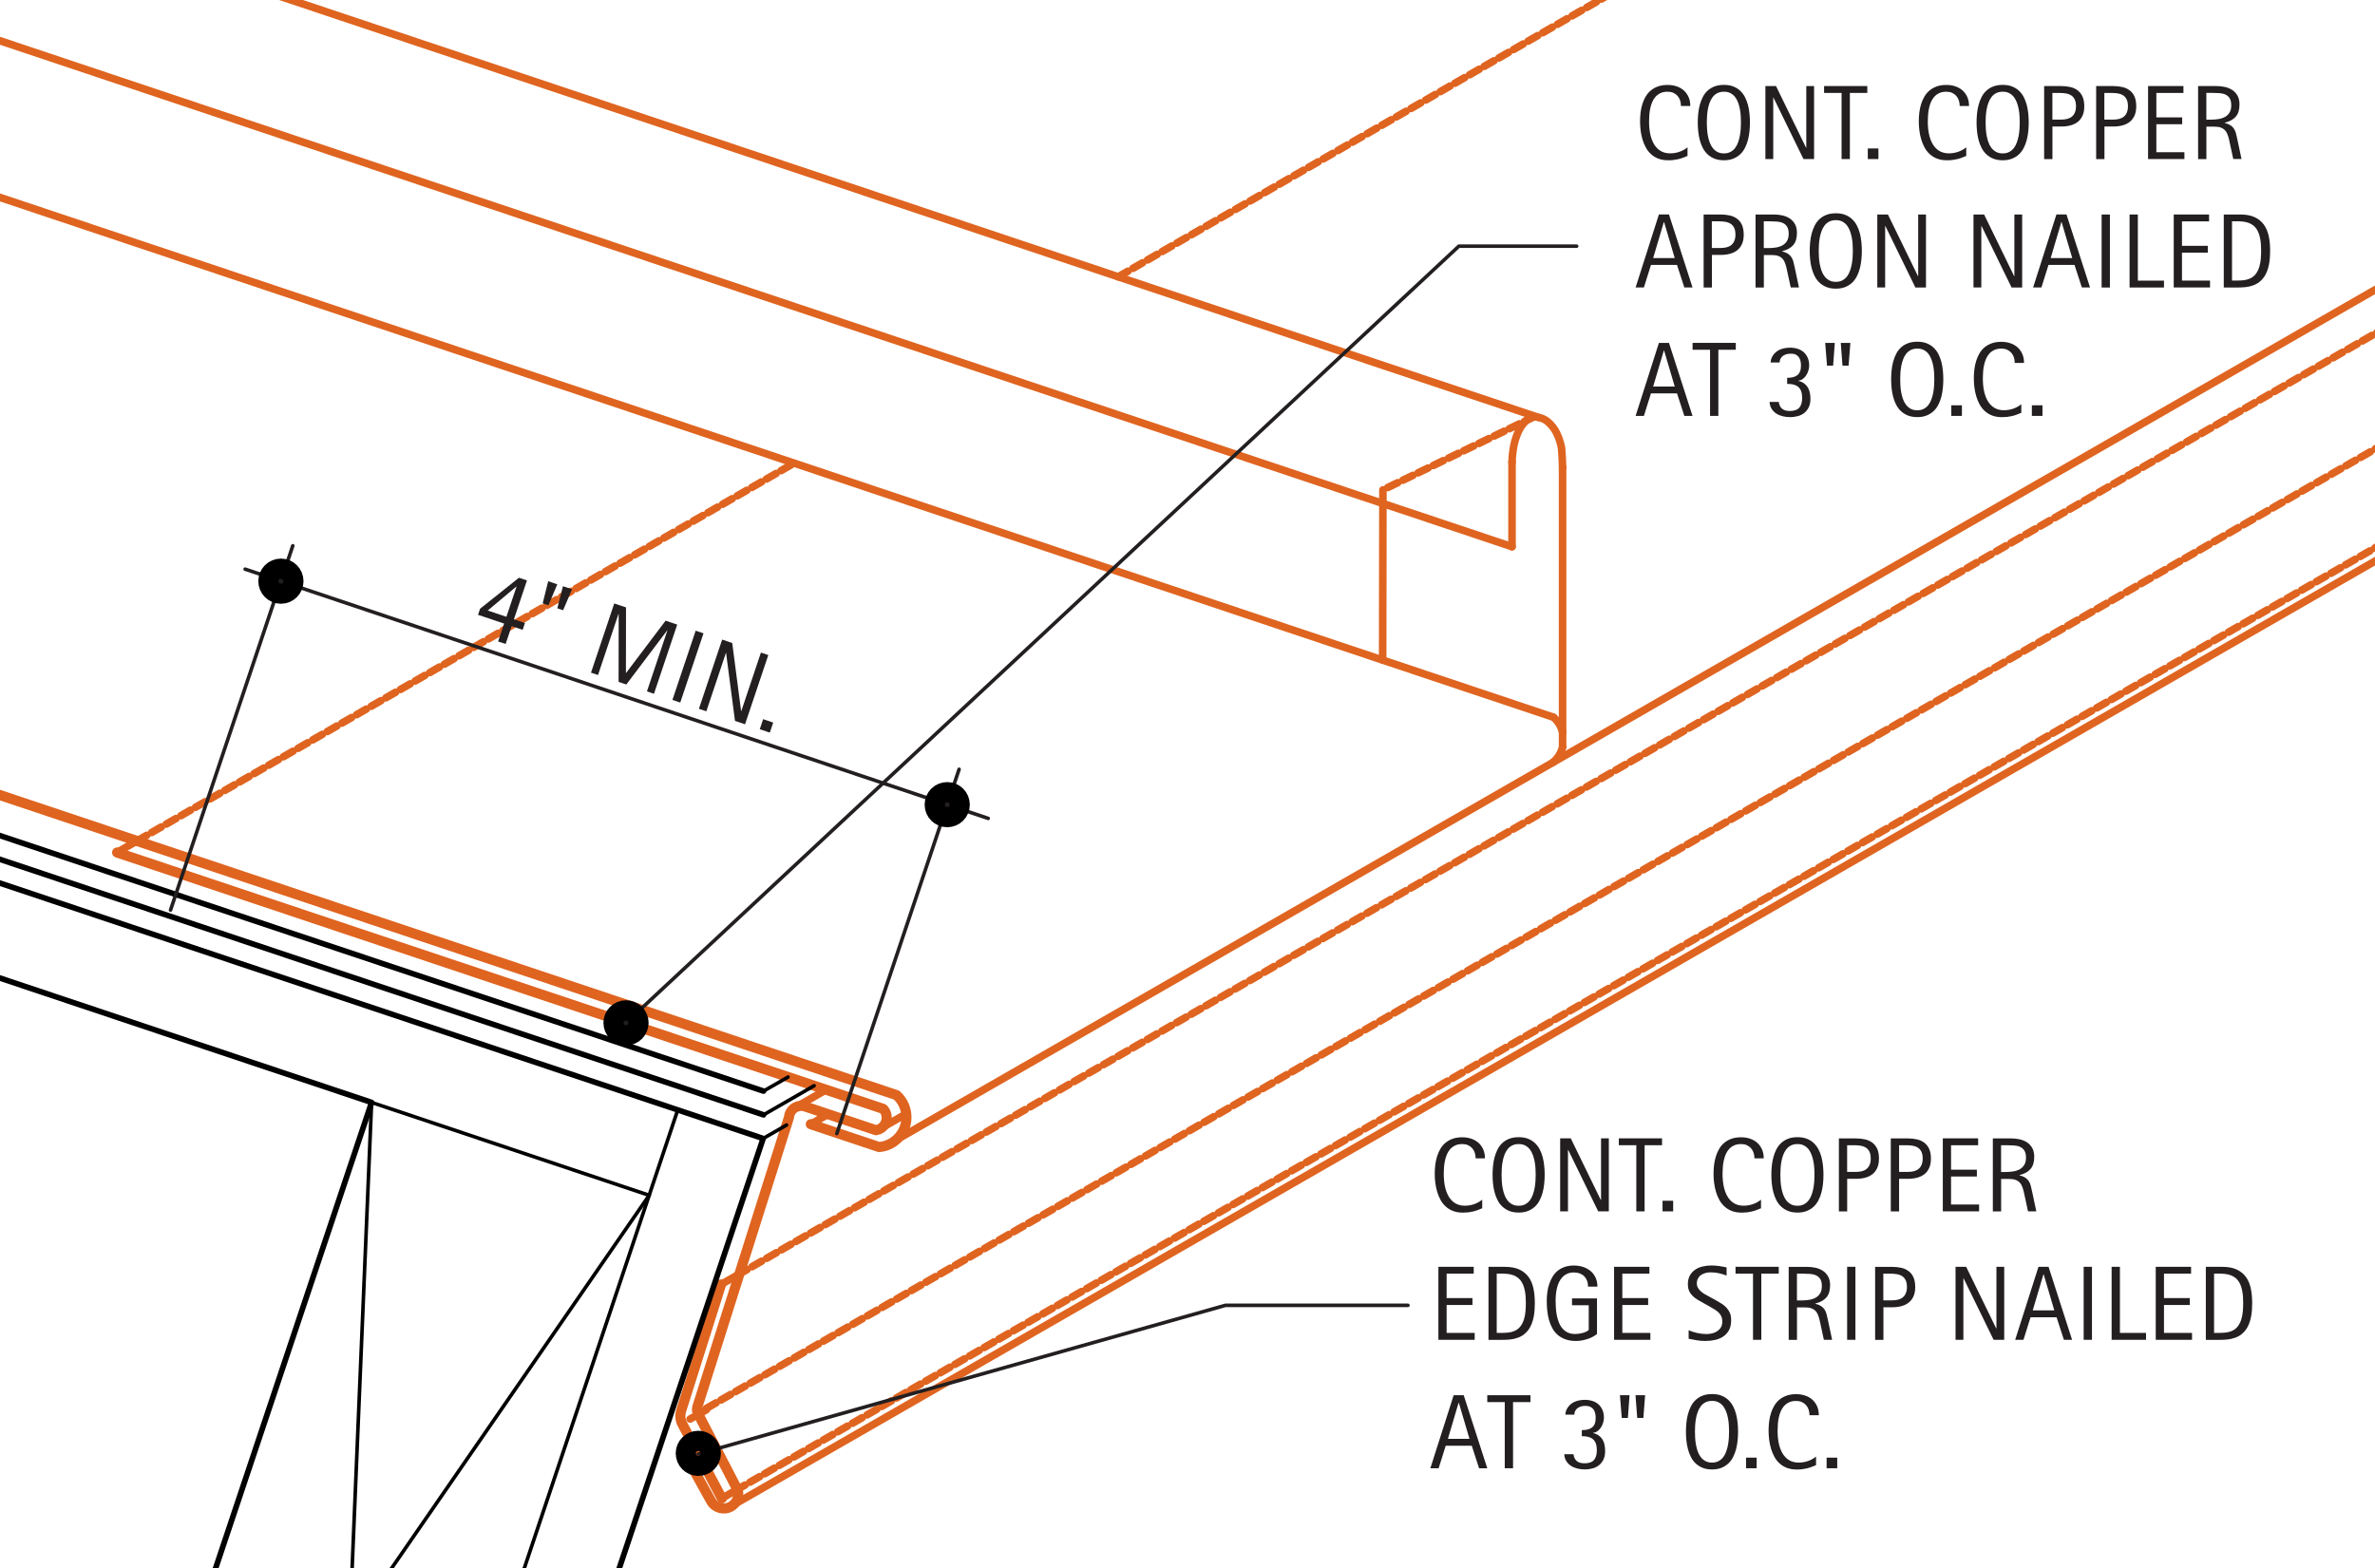 <?xml version="1.0" encoding="utf-8"?>
<!-- Generator: Adobe Illustrator 22.0.1, SVG Export Plug-In . SVG Version: 6.00 Build 0)  -->
<svg version="1.1" xmlns="http://www.w3.org/2000/svg" xmlns:xlink="http://www.w3.org/1999/xlink" x="0px" y="0px"
	 viewBox="0 0 469.9 310.34" style="enable-background:new 0 0 469.9 310.34;" xml:space="preserve">
<style type="text/css">
	.st0{fill:none;stroke:#DF6420;stroke-width:2;stroke-linecap:round;stroke-linejoin:round;stroke-miterlimit:10;}
	.st1{fill:none;stroke:#DF6420;stroke-width:1.5;stroke-linecap:round;stroke-linejoin:round;stroke-miterlimit:10;}
	
		.st2{fill:none;stroke:#DF6420;stroke-width:1.5;stroke-linecap:round;stroke-linejoin:round;stroke-miterlimit:10;stroke-dasharray:2.227,1.114;}
	.st3{fill:none;stroke:#000000;stroke-width:0.709;stroke-linecap:round;stroke-linejoin:round;stroke-miterlimit:10;}
	.st4{fill:none;stroke:#000000;stroke-width:1.114;stroke-linecap:round;stroke-linejoin:round;stroke-miterlimit:10;}
	.st5{fill:none;stroke:#231F20;stroke-width:0.709;stroke-linecap:round;stroke-linejoin:round;stroke-miterlimit:10;}
	.st6{fill:#231F20;}
	.st7{fill:#231F20;stroke:#000000;stroke-width:4;stroke-linecap:round;stroke-linejoin:round;stroke-miterlimit:10;}
	.st8{fill:none;stroke:#000000;stroke-width:4;stroke-linecap:round;stroke-linejoin:round;stroke-miterlimit:10;}
</style>
<g id="BASE-COPPER">
	<g id="LWPOLYLINE">
		<path class="st0" d="M-179.34,97.33l356.72,119.4c1.12,1,1.82,2.4,1.94,3.9c0.27,3.25-2.14,6.1-5.38,6.38l-13.52-4.52"/>
	</g>
	<g id="LWPOLYLINE_1_">
		<path class="st0" d="M142.67,254.2l-7.89,24.95c-0.31,0.99-0.18,2.08,0.37,2.96l7.67,14.42"/>
	</g>
	<g id="LWPOLYLINE_5_">
		<path class="st0" d="M23.17,168.72l151.57,50.73c0.36,0.37,0.59,0.84,0.67,1.35c0.22,1.37-0.71,2.66-2.09,2.88l-14.07-4.71
			c-1.28-0.4-2.64,0.31-3.04,1.59c-0.06,0.19-0.09,0.38-0.11,0.57l-18.12,57.28c-0.14,0.45-0.1,0.94,0.12,1.36l7.87,15.16
			c0.34,1.27-0.23,2.61-1.38,3.25c-1.39,0.77-3.14,0.27-3.91-1.12l-4.53-8.14"/>
	</g>
</g>
<g id="AXON-COPPER">
	<g id="LINE">
		<line class="st1" x1="139.77" y1="278.99" x2="136.54" y2="280.84"/>
	</g>
	<g id="LINE_1_">
		<line class="st1" x1="142.83" y1="296.53" x2="145.48" y2="295.01"/>
	</g>
	<g id="LINE_2_">
		<line class="st2" x1="145.48" y1="295.01" x2="578.29" y2="46.11"/>
	</g>
	<g id="LINE_3_">
		<line class="st2" x1="139.75" y1="278.74" x2="578.29" y2="26.55"/>
	</g>
	<g id="LINE_4_">
		<line class="st1" x1="142.67" y1="254.2" x2="145.89" y2="252.36"/>
	</g>
	<g id="LINE_5_">
		<line class="st2" x1="145.89" y1="252.36" x2="578.29" y2="3.7"/>
	</g>
	<g id="LINE_6_">
		<line class="st1" x1="144.19" y1="298.36" x2="578.29" y2="48.72"/>
	</g>
	<g id="LINE_7_">
		<line class="st1" x1="177.18" y1="225.69" x2="578.29" y2="-4.97"/>
	</g>
	<g id="LINE_8_">
		<line class="st1" x1="-125.7" y1="-3" x2="307.39" y2="141.96"/>
	</g>
	<g id="ARC">
		<path class="st1" d="M307.19,150.93c0.97-0.79,1.66-1.88,1.98-3.09"/>
	</g>
	<g id="LINE_10_">
		<line class="st1" x1="23.17" y1="168.69" x2="27.1" y2="166.43"/>
	</g>
	<g id="LINE_11_">
		<line class="st2" x1="27.1" y1="166.43" x2="157.11" y2="91.66"/>
	</g>
	<g id="LINE_17_">
		<line class="st1" x1="174.07" y1="223.44" x2="179.3" y2="220.43"/>
	</g>
	<g id="LINE_18_">
		<line class="st1" x1="160.42" y1="222.48" x2="163.85" y2="220.51"/>
	</g>
	<g id="LINE_22_">
		<line class="st1" x1="157.58" y1="219.05" x2="163.44" y2="215.68"/>
	</g>
	<g id="LINE_24_">
		<line class="st2" x1="273.61" y1="96.95" x2="273.61" y2="99.65"/>
	</g>
	<g id="LINE_25_">
		<line class="st1" x1="309.16" y1="92.51" x2="309.16" y2="147.83"/>
	</g>
	<g id="LINE_26_">
		<line class="st1" x1="299.16" y1="91.44" x2="299.16" y2="108.2"/>
	</g>
	<g id="LWPOLYLINE_7_">
		<path class="st1" d="M309.16,92.51c-0.03-1.3-0.1-2.6-0.21-3.9c-0.2-0.99-0.51-1.95-0.95-2.86c-0.4-0.84-0.98-1.59-1.68-2.21
			c-0.54-0.48-1.2-0.8-1.91-0.93"/>
	</g>
	<g id="LWPOLYLINE_8_">
		<path class="st1" d="M303.68,82.5c-0.56,0-1.1,0.2-1.52,0.57c-0.71,0.61-1.28,1.36-1.68,2.21c-0.43,0.91-0.75,1.87-0.95,2.86
			c-0.22,1.09-0.34,2.2-0.37,3.31"/>
	</g>
	<g id="LINE_27_">
		<line class="st1" x1="299.16" y1="108.2" x2="-108.98" y2="-28.41"/>
	</g>
	<g id="LINE_28_">
		<line class="st1" x1="304.41" y1="82.62" x2="-108.98" y2="-55.75"/>
	</g>
	<g id="LINE_29_">
		<line class="st2" x1="303.62" y1="82.43" x2="273.61" y2="96.95"/>
	</g>
	<g id="ARC_1_">
		<path class="st1" d="M309.16,144.89c-0.29-1.13-0.91-2.15-1.78-2.92"/>
	</g>
	<g id="LINE_30_">
		<line class="st2" x1="221.24" y1="54.78" x2="578.29" y2="-150.54"/>
	</g>
	<g id="LINE_31_">
		<line class="st1" x1="273.61" y1="99.65" x2="273.56" y2="130.64"/>
	</g>
</g>
<g id="AXON-OTHER">
	<g id="LINE_9_">
		<line class="st3" x1="72.27" y1="460.52" x2="265.89" y2="349.17"/>
	</g>
	<g id="LINE_19_">
		<line class="st3" x1="151.06" y1="215.94" x2="155.91" y2="213.16"/>
	</g>
	<g id="LINE_20_">
		<line class="st3" x1="151.06" y1="220.64" x2="161.07" y2="214.88"/>
	</g>
	<g id="LINE_21_">
		<line class="st3" x1="150.99" y1="225.32" x2="155.62" y2="222.66"/>
	</g>
</g>
<g id="BASE-OTHER">
	<g id="LWPOLYLINE_2_">
		<line class="st4" x1="-179.34" y1="105.35" x2="151.06" y2="215.94"/>
	</g>
	<g id="LWPOLYLINE_3_">
		<line class="st4" x1="-179.34" y1="110.05" x2="151.06" y2="220.64"/>
	</g>
	<g id="LINE_12_">
		<line class="st3" x1="133.99" y1="219.98" x2="64.81" y2="426.66"/>
	</g>
	<g id="LINE_13_">
		<line class="st3" x1="73.52" y1="218.18" x2="64.81" y2="426.66"/>
	</g>
	<g id="LINE_14_">
		<line class="st3" x1="128.44" y1="236.56" x2="9.89" y2="408.27"/>
	</g>
	<g id="LINE_15_">
		<line class="st3" x1="73.52" y1="218.18" x2="128.44" y2="236.56"/>
	</g>
	<g id="LINE_16_">
		<line class="st3" x1="9.89" y1="408.27" x2="64.81" y2="426.66"/>
	</g>
	<g id="LWPOLYLINE_4_">
		<polyline class="st4" points="-179.34,344.93 9.89,408.27 73.52,218.18 -179.34,133.54 		"/>
	</g>
	<g id="LINE_23_">
		<line class="st3" x1="59.15" y1="443.55" x2="64.81" y2="426.66"/>
	</g>
	<g id="LWPOLYLINE_6_">
		<polyline class="st4" points="-179.34,363.72 59.15,443.55 55.37,454.86 72.27,460.52 150.99,225.32 -179.34,114.75 		"/>
	</g>
	<g>
	</g>
</g>
<g id="CDATEXT">
	<g id="LWPOLYLINE_9_">
		<polyline class="st5" points="278.56,258.34 242.45,258.34 138.16,287.75 		"/>
	</g>
	<g id="TEXT">
		<g>
			<path class="st6" d="M333.25,56.89l-1.45-4.46h-5.15l-1.4,4.46h-1.64l4.61-14.45h1.99l4.66,14.45H333.25z M329.24,43.93h-0.04
				l-2.12,7.15h4.27L329.24,43.93z"/>
			<path class="st6" d="M345,46.44c0,0.72-0.11,1.34-0.34,1.85s-0.55,0.92-0.95,1.24c-0.41,0.32-0.89,0.55-1.45,0.7
				s-1.17,0.22-1.83,0.22h-1.72v6.45h-1.64V42.45h3.35c0.67,0,1.28,0.07,1.85,0.2s1.05,0.36,1.45,0.67
				c0.41,0.31,0.72,0.72,0.95,1.23C344.88,45.06,345,45.69,345,46.44z M343.36,46.46c0-0.56-0.08-1.01-0.25-1.36
				c-0.17-0.35-0.4-0.62-0.69-0.81c-0.3-0.19-0.64-0.32-1.05-0.39s-0.84-0.1-1.32-0.1h-1.36v5.28h1.75c0.44,0,0.84-0.05,1.2-0.14
				c0.36-0.1,0.67-0.25,0.92-0.46c0.25-0.21,0.45-0.48,0.58-0.81C343.29,47.33,343.36,46.93,343.36,46.46z"/>
			<path class="st6" d="M354.3,56.89l-0.72-3.33c-0.1-0.5-0.21-0.94-0.34-1.32c-0.12-0.38-0.29-0.71-0.51-0.97
				c-0.22-0.26-0.5-0.46-0.86-0.6c-0.35-0.14-0.82-0.2-1.39-0.2h-1.5v6.43h-1.64V42.45h3.58c0.59,0,1.17,0.06,1.72,0.18
				s1.05,0.33,1.47,0.61c0.43,0.28,0.77,0.66,1.03,1.12s0.39,1.04,0.39,1.72c0,0.53-0.06,0.99-0.18,1.39
				c-0.12,0.4-0.31,0.74-0.55,1.03c-0.25,0.29-0.55,0.53-0.92,0.73c-0.37,0.2-0.79,0.36-1.28,0.48v0.04
				c0.48,0.12,0.86,0.28,1.15,0.47c0.29,0.19,0.51,0.41,0.68,0.67c0.17,0.26,0.3,0.56,0.39,0.89c0.09,0.34,0.18,0.72,0.27,1.15
				l0.84,3.96H354.3z M353.9,46.26c0-0.6-0.11-1.06-0.32-1.4s-0.49-0.57-0.84-0.73c-0.35-0.16-0.74-0.25-1.19-0.28
				c-0.44-0.03-0.9-0.05-1.36-0.05h-1.22v5.3h0.9c0.49,0,0.98-0.04,1.46-0.11c0.48-0.07,0.91-0.21,1.29-0.41
				c0.38-0.2,0.69-0.49,0.92-0.86C353.78,47.34,353.9,46.86,353.9,46.26z"/>
			<path class="st6" d="M368.37,49.64c0,0.57-0.03,1.16-0.09,1.75c-0.06,0.59-0.16,1.17-0.3,1.72c-0.14,0.55-0.34,1.07-0.59,1.56
				c-0.25,0.49-0.56,0.92-0.95,1.28s-0.84,0.65-1.36,0.86c-0.53,0.21-1.14,0.32-1.85,0.32c-0.71,0-1.33-0.11-1.86-0.32
				c-0.53-0.21-0.98-0.5-1.37-0.86s-0.7-0.79-0.95-1.27c-0.25-0.49-0.45-1.01-0.59-1.56c-0.15-0.55-0.25-1.12-0.31-1.72
				s-0.09-1.18-0.09-1.76s0.03-1.17,0.09-1.76s0.16-1.16,0.31-1.71s0.34-1.06,0.59-1.55c0.25-0.48,0.56-0.91,0.95-1.26
				c0.38-0.36,0.84-0.64,1.37-0.84c0.53-0.21,1.15-0.31,1.86-0.31c0.7,0,1.32,0.1,1.85,0.31c0.53,0.21,0.98,0.49,1.36,0.85
				c0.38,0.36,0.7,0.78,0.95,1.26c0.25,0.48,0.45,1,0.59,1.55c0.14,0.55,0.24,1.12,0.3,1.71C368.34,48.49,368.37,49.07,368.37,49.64
				z M366.59,49.63c0-0.38-0.01-0.79-0.04-1.23c-0.02-0.45-0.08-0.89-0.16-1.34c-0.08-0.45-0.2-0.88-0.35-1.3
				c-0.15-0.42-0.35-0.79-0.59-1.12c-0.25-0.32-0.55-0.58-0.92-0.78s-0.8-0.29-1.31-0.29c-0.5,0-0.94,0.1-1.31,0.29
				s-0.67,0.45-0.92,0.78c-0.25,0.32-0.45,0.7-0.6,1.12c-0.15,0.42-0.27,0.85-0.35,1.3c-0.08,0.45-0.13,0.89-0.16,1.34
				c-0.02,0.45-0.04,0.86-0.04,1.23c0,0.38,0.01,0.8,0.04,1.25c0.02,0.45,0.08,0.9,0.16,1.36c0.08,0.45,0.2,0.89,0.35,1.32
				c0.15,0.43,0.35,0.8,0.6,1.13c0.25,0.33,0.56,0.59,0.92,0.79c0.37,0.2,0.8,0.3,1.31,0.3c0.51,0,0.94-0.1,1.31-0.3
				c0.37-0.2,0.67-0.46,0.92-0.79s0.44-0.71,0.59-1.14c0.15-0.43,0.27-0.87,0.35-1.33s0.13-0.91,0.16-1.36
				C366.58,50.42,366.59,50,366.59,49.63z"/>
			<path class="st6" d="M378.96,56.89l-5.94-12.17h-0.04v12.17h-1.55V42.45h2.1l5.95,12.21h0.04V42.45h1.54v14.45H378.96z"/>
			<path class="st6" d="M397.99,56.89l-5.94-12.17h-0.04v12.17h-1.55V42.45h2.1l5.95,12.21h0.04V42.45h1.54v14.45H397.99z"/>
			<path class="st6" d="M411.9,56.89l-1.45-4.46h-5.15l-1.4,4.46h-1.64l4.61-14.45h1.99l4.66,14.45H411.9z M407.89,43.93h-0.04
				l-2.12,7.15h4.27L407.89,43.93z"/>
			<path class="st6" d="M415.81,56.89V42.45h1.64v14.45H415.81z"/>
			<path class="st6" d="M421.34,56.89V42.45h1.64v13.09h5.17v1.36H421.34z"/>
			<path class="st6" d="M430.08,56.89V42.45h6.99v1.36h-5.36v4.84h5.11V50h-5.11v5.53h5.55v1.36H430.08z"/>
			<path class="st6" d="M449.15,49.62c0,0.46-0.02,0.92-0.05,1.4c-0.03,0.47-0.1,0.94-0.19,1.39c-0.09,0.45-0.22,0.89-0.38,1.31
				c-0.16,0.42-0.37,0.81-0.62,1.16c-0.25,0.35-0.56,0.67-0.92,0.95c-0.36,0.28-0.78,0.5-1.27,0.67c-0.48,0.17-0.98,0.28-1.49,0.33
				s-1.02,0.07-1.53,0.07h-2.72V42.45h3.25c1.16,0,2.12,0.18,2.88,0.54c0.76,0.36,1.37,0.86,1.82,1.49
				c0.45,0.64,0.76,1.39,0.95,2.27S449.15,48.58,449.15,49.62z M447.37,49.64c0-0.33-0.01-0.68-0.03-1.05
				c-0.02-0.37-0.05-0.74-0.11-1.1c-0.06-0.36-0.14-0.72-0.25-1.07c-0.11-0.35-0.25-0.67-0.43-0.97c-0.18-0.3-0.41-0.56-0.68-0.79
				c-0.27-0.23-0.6-0.41-0.97-0.55c-0.37-0.14-0.75-0.22-1.16-0.26c-0.4-0.04-0.8-0.06-1.21-0.06h-0.92v11.73h1.1
				c0.41,0,0.83-0.02,1.25-0.07s0.82-0.16,1.21-0.33c0.5-0.23,0.9-0.56,1.2-0.98c0.29-0.42,0.51-0.88,0.66-1.4
				c0.15-0.51,0.24-1.04,0.28-1.58C447.35,50.63,447.37,50.12,447.37,49.64z"/>
		</g>
	</g>
	<g id="TEXT_1_">
		<g>
			<path class="st6" d="M332.58,20.96c0-0.4-0.06-0.78-0.18-1.12c-0.12-0.34-0.29-0.64-0.52-0.89c-0.23-0.25-0.5-0.44-0.83-0.59
				c-0.33-0.14-0.7-0.21-1.12-0.21c-0.53,0-0.99,0.09-1.38,0.27s-0.71,0.42-0.99,0.72c-0.27,0.3-0.49,0.65-0.66,1.04
				c-0.17,0.4-0.3,0.81-0.39,1.25c-0.1,0.44-0.16,0.89-0.19,1.34s-0.05,0.88-0.05,1.29c0,0.45,0.02,0.92,0.07,1.41
				c0.05,0.49,0.13,0.96,0.25,1.43c0.12,0.47,0.28,0.91,0.49,1.33c0.21,0.42,0.46,0.78,0.77,1.09c0.31,0.31,0.67,0.56,1.1,0.75
				c0.43,0.18,0.92,0.28,1.49,0.28c0.63,0,1.24-0.1,1.83-0.3c0.58-0.2,1.12-0.5,1.61-0.89v1.7c-0.33,0.14-0.65,0.27-0.96,0.38
				c-0.3,0.11-0.61,0.2-0.91,0.27s-0.61,0.12-0.93,0.16s-0.67,0.05-1.04,0.05c-0.72,0-1.36-0.11-1.92-0.32s-1.04-0.51-1.45-0.88
				c-0.41-0.37-0.76-0.81-1.03-1.31s-0.5-1.04-0.67-1.62c-0.17-0.57-0.29-1.17-0.37-1.78c-0.07-0.61-0.11-1.22-0.11-1.82
				s0.04-1.2,0.11-1.78c0.08-0.59,0.2-1.15,0.37-1.68c0.17-0.53,0.39-1.02,0.67-1.48s0.61-0.85,1.02-1.18
				c0.41-0.33,0.88-0.59,1.42-0.78s1.16-0.28,1.87-0.28c0.64,0,1.23,0.09,1.78,0.28c0.55,0.18,1.02,0.46,1.42,0.81
				c0.4,0.36,0.71,0.8,0.94,1.31c0.23,0.52,0.34,1.11,0.34,1.77H332.58z"/>
			<path class="st6" d="M346.23,24.23c0,0.57-0.03,1.16-0.09,1.75c-0.06,0.59-0.16,1.17-0.3,1.72c-0.14,0.55-0.34,1.07-0.59,1.56
				c-0.25,0.49-0.56,0.92-0.95,1.28s-0.84,0.65-1.37,0.86c-0.53,0.21-1.14,0.32-1.85,0.32c-0.71,0-1.33-0.11-1.86-0.32
				c-0.53-0.21-0.98-0.5-1.37-0.86s-0.7-0.79-0.95-1.27s-0.45-1.01-0.59-1.56c-0.15-0.55-0.25-1.12-0.31-1.72
				c-0.06-0.59-0.09-1.18-0.09-1.76s0.03-1.17,0.09-1.76c0.06-0.59,0.16-1.16,0.31-1.71s0.34-1.06,0.59-1.55s0.56-0.91,0.95-1.26
				c0.38-0.36,0.84-0.64,1.37-0.84c0.53-0.21,1.15-0.31,1.86-0.31c0.7,0,1.32,0.1,1.85,0.31s0.98,0.49,1.37,0.85
				c0.38,0.36,0.7,0.78,0.95,1.26c0.25,0.48,0.44,1,0.59,1.55c0.14,0.55,0.24,1.12,0.3,1.71C346.2,23.07,346.23,23.65,346.23,24.23z
				 M344.45,24.21c0-0.38-0.01-0.79-0.04-1.23c-0.02-0.45-0.08-0.89-0.16-1.34c-0.08-0.45-0.2-0.88-0.35-1.3
				c-0.15-0.42-0.35-0.79-0.59-1.12c-0.25-0.32-0.55-0.58-0.92-0.78s-0.8-0.29-1.31-0.29s-0.94,0.1-1.31,0.29s-0.67,0.45-0.92,0.78
				c-0.25,0.32-0.45,0.7-0.6,1.12c-0.15,0.42-0.27,0.85-0.35,1.3c-0.08,0.45-0.13,0.89-0.16,1.34c-0.02,0.45-0.04,0.86-0.04,1.23
				c0,0.38,0.01,0.8,0.04,1.25c0.02,0.45,0.08,0.9,0.16,1.36c0.08,0.45,0.2,0.89,0.35,1.32c0.15,0.43,0.35,0.8,0.6,1.13
				c0.25,0.33,0.56,0.59,0.92,0.79c0.37,0.2,0.8,0.3,1.31,0.3s0.94-0.1,1.31-0.3c0.37-0.2,0.67-0.46,0.92-0.79
				c0.25-0.33,0.44-0.71,0.59-1.14s0.27-0.87,0.35-1.33s0.13-0.91,0.16-1.36C344.44,25,344.45,24.59,344.45,24.21z"/>
			<path class="st6" d="M356.82,31.48l-5.94-12.17h-0.04v12.17h-1.55V17.03h2.1l5.95,12.21h0.04V17.03h1.54v14.45H356.82z"/>
			<path class="st6" d="M366,18.39v13.09h-1.64V18.39h-3.46v-1.36h8.55v1.36H366z"/>
			<path class="st6" d="M369.55,31.48v-2.1h2.1v2.1H369.55z"/>
			<path class="st6" d="M387.73,20.96c0-0.4-0.06-0.78-0.18-1.12c-0.12-0.34-0.29-0.64-0.52-0.89c-0.23-0.25-0.5-0.44-0.83-0.59
				c-0.33-0.14-0.7-0.21-1.12-0.21c-0.53,0-0.99,0.09-1.38,0.27s-0.71,0.42-0.99,0.72c-0.27,0.3-0.49,0.65-0.66,1.04
				c-0.17,0.4-0.3,0.81-0.39,1.25c-0.1,0.44-0.16,0.89-0.19,1.34s-0.05,0.88-0.05,1.29c0,0.45,0.02,0.92,0.07,1.41
				c0.05,0.49,0.13,0.96,0.25,1.43c0.12,0.47,0.28,0.91,0.49,1.33c0.21,0.42,0.46,0.78,0.77,1.09c0.31,0.31,0.67,0.56,1.1,0.75
				c0.43,0.18,0.92,0.28,1.49,0.28c0.63,0,1.24-0.1,1.83-0.3c0.58-0.2,1.12-0.5,1.61-0.89v1.7c-0.33,0.14-0.65,0.27-0.96,0.38
				c-0.3,0.11-0.61,0.2-0.91,0.27s-0.61,0.12-0.93,0.16s-0.67,0.05-1.04,0.05c-0.72,0-1.36-0.11-1.92-0.32s-1.04-0.51-1.45-0.88
				c-0.41-0.37-0.76-0.81-1.03-1.31s-0.5-1.04-0.67-1.62c-0.17-0.57-0.29-1.17-0.37-1.78c-0.07-0.61-0.11-1.22-0.11-1.82
				s0.04-1.2,0.11-1.78c0.08-0.59,0.2-1.15,0.37-1.68c0.17-0.53,0.39-1.02,0.67-1.48s0.61-0.85,1.02-1.18
				c0.41-0.33,0.88-0.59,1.42-0.78s1.16-0.28,1.87-0.28c0.64,0,1.23,0.09,1.78,0.28c0.55,0.18,1.02,0.46,1.42,0.81
				c0.4,0.36,0.71,0.8,0.94,1.31c0.23,0.52,0.34,1.11,0.34,1.77H387.73z"/>
			<path class="st6" d="M401.39,24.23c0,0.57-0.03,1.16-0.09,1.75c-0.06,0.59-0.16,1.17-0.3,1.72c-0.14,0.55-0.34,1.07-0.59,1.56
				c-0.25,0.49-0.56,0.92-0.95,1.28s-0.84,0.65-1.37,0.86c-0.53,0.21-1.14,0.32-1.85,0.32c-0.71,0-1.33-0.11-1.86-0.32
				c-0.53-0.21-0.98-0.5-1.37-0.86s-0.7-0.79-0.95-1.27s-0.45-1.01-0.59-1.56c-0.15-0.55-0.25-1.12-0.31-1.72
				c-0.06-0.59-0.09-1.18-0.09-1.76s0.03-1.17,0.09-1.76c0.06-0.59,0.16-1.16,0.31-1.71s0.34-1.06,0.59-1.55s0.56-0.91,0.95-1.26
				c0.38-0.36,0.84-0.64,1.37-0.84c0.53-0.21,1.15-0.31,1.86-0.31c0.7,0,1.32,0.1,1.85,0.31s0.98,0.49,1.37,0.85
				c0.38,0.36,0.7,0.78,0.95,1.26c0.25,0.48,0.44,1,0.59,1.55c0.14,0.55,0.24,1.12,0.3,1.71C401.36,23.07,401.39,23.65,401.39,24.23
				z M399.61,24.21c0-0.38-0.01-0.79-0.04-1.23c-0.02-0.45-0.08-0.89-0.16-1.34c-0.08-0.45-0.2-0.88-0.35-1.3
				c-0.15-0.42-0.35-0.79-0.59-1.12c-0.25-0.32-0.55-0.58-0.92-0.78s-0.8-0.29-1.31-0.29s-0.94,0.1-1.31,0.29s-0.67,0.45-0.92,0.78
				c-0.25,0.32-0.45,0.7-0.6,1.12c-0.15,0.42-0.27,0.85-0.35,1.3c-0.08,0.45-0.13,0.89-0.16,1.34c-0.02,0.45-0.04,0.86-0.04,1.23
				c0,0.38,0.01,0.8,0.04,1.25c0.02,0.45,0.08,0.9,0.16,1.36c0.08,0.45,0.2,0.89,0.35,1.32c0.15,0.43,0.35,0.8,0.6,1.13
				c0.25,0.33,0.56,0.59,0.92,0.79c0.37,0.2,0.8,0.3,1.31,0.3s0.94-0.1,1.31-0.3c0.37-0.2,0.67-0.46,0.92-0.79
				c0.25-0.33,0.44-0.71,0.59-1.14s0.27-0.87,0.35-1.33s0.13-0.91,0.16-1.36C399.6,25,399.61,24.59,399.61,24.21z"/>
			<path class="st6" d="M412.38,21.03c0,0.72-0.11,1.34-0.34,1.85s-0.54,0.92-0.95,1.24c-0.41,0.32-0.89,0.55-1.45,0.7
				s-1.17,0.22-1.84,0.22h-1.72v6.45h-1.64V17.03h3.35c0.67,0,1.28,0.07,1.85,0.2s1.05,0.36,1.45,0.67s0.72,0.72,0.95,1.23
				C412.26,19.65,412.38,20.28,412.38,21.03z M410.74,21.05c0-0.56-0.08-1.01-0.25-1.36c-0.17-0.35-0.4-0.62-0.69-0.81
				c-0.3-0.19-0.64-0.32-1.05-0.39s-0.84-0.1-1.32-0.1h-1.36v5.28h1.75c0.44,0,0.84-0.05,1.2-0.14c0.36-0.1,0.67-0.25,0.92-0.46
				c0.25-0.21,0.45-0.48,0.58-0.81C410.67,21.92,410.74,21.52,410.74,21.05z"/>
			<path class="st6" d="M422.66,21.03c0,0.72-0.11,1.34-0.34,1.85s-0.55,0.92-0.95,1.24c-0.41,0.32-0.89,0.55-1.45,0.7
				s-1.17,0.22-1.83,0.22h-1.72v6.45h-1.64V17.03h3.35c0.67,0,1.28,0.07,1.85,0.2s1.05,0.36,1.45,0.67
				c0.41,0.31,0.72,0.72,0.95,1.23C422.54,19.65,422.66,20.28,422.66,21.03z M421.02,21.05c0-0.56-0.08-1.01-0.25-1.36
				c-0.17-0.35-0.4-0.62-0.69-0.81c-0.3-0.19-0.64-0.32-1.05-0.39s-0.84-0.1-1.32-0.1h-1.36v5.28h1.75c0.44,0,0.84-0.05,1.2-0.14
				c0.36-0.1,0.67-0.25,0.92-0.46c0.25-0.21,0.45-0.48,0.58-0.81C420.95,21.92,421.02,21.52,421.02,21.05z"/>
			<path class="st6" d="M425,31.48V17.03H432v1.36h-5.36v4.84h5.11v1.36h-5.11v5.53h5.55v1.36H425z"/>
			<path class="st6" d="M441.86,31.48l-0.72-3.33c-0.1-0.5-0.21-0.94-0.34-1.32c-0.12-0.38-0.29-0.71-0.51-0.97
				c-0.22-0.26-0.5-0.46-0.86-0.6c-0.35-0.14-0.82-0.2-1.39-0.2h-1.5v6.43h-1.64V17.03h3.58c0.59,0,1.17,0.06,1.72,0.18
				s1.05,0.33,1.47,0.61c0.43,0.28,0.77,0.66,1.03,1.12s0.39,1.04,0.39,1.72c0,0.53-0.06,0.99-0.18,1.39
				c-0.12,0.4-0.31,0.74-0.55,1.03c-0.25,0.29-0.55,0.53-0.92,0.73c-0.37,0.2-0.79,0.36-1.28,0.48v0.04
				c0.48,0.12,0.86,0.28,1.15,0.47c0.29,0.19,0.51,0.41,0.68,0.67c0.17,0.26,0.3,0.56,0.39,0.89c0.09,0.34,0.18,0.72,0.27,1.15
				l0.84,3.96H441.86z M441.46,20.84c0-0.6-0.11-1.06-0.32-1.4s-0.49-0.57-0.84-0.73c-0.35-0.16-0.74-0.25-1.19-0.28
				c-0.44-0.03-0.9-0.05-1.36-0.05h-1.22v5.3h0.9c0.49,0,0.98-0.04,1.46-0.11c0.48-0.07,0.91-0.21,1.29-0.41
				c0.38-0.2,0.69-0.49,0.92-0.86C441.34,21.93,441.46,21.44,441.46,20.84z"/>
		</g>
	</g>
	<g id="LINE_32_">
		<line class="st5" x1="33.74" y1="180.11" x2="57.93" y2="108.01"/>
	</g>
	<g id="LINE_33_">
		<line class="st5" x1="48.5" y1="112.64" x2="195.52" y2="161.97"/>
	</g>
	<g id="LWPOLYLINE_10_">
		<polyline class="st5" points="311.94,48.72 288.64,48.72 123.86,202.43 		"/>
	</g>
	<g id="LINE_34_">
		<line class="st5" x1="165.57" y1="224.34" x2="189.76" y2="152.25"/>
	</g>
	<g id="TEXT_2_">
		<g>
			<path class="st6" d="M333.25,82.31l-1.45-4.46h-5.15l-1.4,4.46h-1.64l4.61-14.45h1.99l4.66,14.45H333.25z M329.24,69.35h-0.04
				l-2.12,7.15h4.27L329.24,69.35z"/>
			<path class="st6" d="M339.98,69.22v13.09h-1.64V69.22h-3.46v-1.36h8.55v1.36H339.98z"/>
			<path class="st6" d="M358.2,78.92c0,0.61-0.1,1.15-0.3,1.6c-0.2,0.45-0.48,0.83-0.84,1.14c-0.36,0.3-0.78,0.53-1.27,0.67
				s-1.02,0.22-1.6,0.22c-0.49,0-0.97-0.05-1.44-0.16c-0.47-0.11-0.89-0.28-1.27-0.52c-0.38-0.24-0.69-0.55-0.94-0.93
				c-0.25-0.38-0.39-0.84-0.43-1.4h1.82c0.09,0.62,0.31,1.08,0.68,1.37c0.36,0.29,0.86,0.43,1.5,0.43c0.87,0,1.5-0.22,1.88-0.65
				c0.38-0.43,0.57-1.08,0.57-1.93c0-0.52-0.06-0.96-0.19-1.32s-0.32-0.64-0.57-0.86c-0.25-0.22-0.56-0.37-0.93-0.47
				c-0.37-0.09-0.8-0.14-1.28-0.14v-1.2c0.44,0,0.82-0.04,1.16-0.12c0.34-0.08,0.62-0.22,0.86-0.4s0.41-0.44,0.54-0.75
				c0.12-0.31,0.18-0.7,0.18-1.16c0-0.34-0.04-0.66-0.11-0.95c-0.08-0.29-0.19-0.54-0.35-0.75s-0.37-0.37-0.62-0.49
				S354.67,70,354.3,70c-0.29,0-0.56,0.03-0.82,0.1c-0.26,0.07-0.49,0.17-0.69,0.31s-0.36,0.32-0.49,0.54
				c-0.13,0.22-0.19,0.49-0.2,0.79h-1.77c0-0.21,0.03-0.42,0.09-0.63c0.06-0.21,0.14-0.41,0.25-0.58c0.18-0.32,0.39-0.59,0.65-0.81
				c0.26-0.22,0.54-0.4,0.85-0.53c0.31-0.14,0.64-0.23,0.98-0.29s0.69-0.09,1.03-0.09c0.55,0,1.06,0.08,1.52,0.23
				c0.46,0.15,0.86,0.38,1.19,0.68c0.33,0.3,0.59,0.67,0.78,1.11c0.19,0.44,0.28,0.95,0.28,1.52c0,0.31-0.05,0.64-0.15,0.97
				c-0.1,0.33-0.24,0.64-0.42,0.93c-0.18,0.29-0.41,0.53-0.67,0.73c-0.27,0.2-0.57,0.32-0.91,0.37v0.04
				c0.45,0.1,0.83,0.26,1.13,0.48c0.3,0.22,0.55,0.48,0.74,0.79s0.32,0.65,0.4,1.04C358.16,78.07,358.2,78.48,358.2,78.92z"/>
			<path class="st6" d="M362.69,72.36h-1.21l-0.36-4.5h1.9L362.69,72.36z M365.75,72.36h-1.21l-0.34-4.5h1.9L365.75,72.36z"/>
			<path class="st6" d="M384.49,75.06c0,0.57-0.03,1.16-0.09,1.75c-0.06,0.59-0.16,1.17-0.3,1.72c-0.14,0.55-0.34,1.07-0.59,1.56
				c-0.25,0.49-0.56,0.92-0.95,1.28s-0.84,0.65-1.37,0.86c-0.53,0.21-1.14,0.32-1.85,0.32c-0.71,0-1.33-0.11-1.86-0.32
				c-0.53-0.21-0.98-0.5-1.37-0.86s-0.7-0.79-0.95-1.27s-0.45-1.01-0.59-1.56c-0.15-0.55-0.25-1.12-0.31-1.72
				c-0.06-0.59-0.09-1.18-0.09-1.76s0.03-1.17,0.09-1.76c0.06-0.59,0.16-1.16,0.31-1.71s0.34-1.06,0.59-1.55s0.56-0.91,0.95-1.26
				c0.38-0.36,0.84-0.64,1.37-0.84c0.53-0.21,1.15-0.31,1.86-0.31c0.7,0,1.32,0.1,1.85,0.31s0.98,0.49,1.37,0.85
				c0.38,0.36,0.7,0.78,0.95,1.26c0.25,0.48,0.44,1,0.59,1.55c0.14,0.55,0.24,1.12,0.3,1.71C384.46,73.91,384.49,74.49,384.49,75.06
				z M382.71,75.05c0-0.38-0.01-0.79-0.04-1.23c-0.02-0.45-0.08-0.89-0.16-1.34c-0.08-0.45-0.2-0.88-0.35-1.3
				c-0.15-0.42-0.35-0.79-0.59-1.12c-0.25-0.32-0.55-0.58-0.92-0.78s-0.8-0.29-1.31-0.29s-0.94,0.1-1.31,0.29s-0.67,0.45-0.92,0.78
				c-0.25,0.32-0.45,0.7-0.6,1.12c-0.15,0.42-0.27,0.85-0.35,1.3c-0.08,0.45-0.13,0.89-0.16,1.34c-0.02,0.45-0.04,0.86-0.04,1.23
				c0,0.38,0.01,0.8,0.04,1.25c0.02,0.45,0.08,0.9,0.16,1.36c0.08,0.45,0.2,0.89,0.35,1.32c0.15,0.43,0.35,0.8,0.6,1.13
				c0.25,0.33,0.56,0.59,0.92,0.79c0.37,0.2,0.8,0.3,1.31,0.3s0.94-0.1,1.31-0.3c0.37-0.2,0.67-0.46,0.92-0.79
				c0.25-0.33,0.44-0.71,0.59-1.14s0.27-0.87,0.35-1.33s0.13-0.91,0.16-1.36C382.7,75.83,382.71,75.42,382.71,75.05z"/>
			<path class="st6" d="M386.07,82.31v-2.1h2.1v2.1H386.07z"/>
			<path class="st6" d="M398.62,71.8c0-0.4-0.06-0.78-0.18-1.12c-0.12-0.34-0.29-0.64-0.52-0.89c-0.23-0.25-0.5-0.44-0.83-0.59
				c-0.33-0.14-0.7-0.21-1.12-0.21c-0.53,0-0.99,0.09-1.38,0.27s-0.72,0.42-0.99,0.72c-0.27,0.3-0.49,0.65-0.66,1.04
				c-0.17,0.4-0.3,0.81-0.39,1.25c-0.1,0.44-0.16,0.89-0.19,1.34s-0.05,0.88-0.05,1.29c0,0.45,0.02,0.92,0.07,1.41
				c0.05,0.49,0.13,0.96,0.25,1.43c0.12,0.47,0.28,0.91,0.49,1.33s0.46,0.78,0.77,1.09c0.31,0.31,0.67,0.56,1.1,0.75
				c0.43,0.18,0.92,0.28,1.49,0.28c0.63,0,1.24-0.1,1.83-0.3c0.58-0.2,1.12-0.5,1.61-0.89v1.7c-0.33,0.14-0.65,0.27-0.96,0.38
				c-0.3,0.11-0.61,0.2-0.91,0.27s-0.61,0.12-0.93,0.16c-0.32,0.03-0.67,0.05-1.04,0.05c-0.72,0-1.36-0.11-1.92-0.32
				s-1.04-0.51-1.45-0.88c-0.41-0.37-0.76-0.81-1.03-1.31c-0.28-0.5-0.5-1.04-0.67-1.62c-0.17-0.57-0.29-1.17-0.37-1.78
				c-0.08-0.61-0.11-1.22-0.11-1.82s0.04-1.2,0.11-1.78c0.08-0.59,0.2-1.15,0.37-1.68c0.17-0.53,0.39-1.02,0.66-1.48
				c0.27-0.45,0.61-0.85,1.02-1.18c0.41-0.33,0.88-0.59,1.42-0.78s1.16-0.28,1.87-0.28c0.64,0,1.23,0.09,1.78,0.28
				c0.54,0.18,1.02,0.46,1.42,0.81c0.4,0.36,0.71,0.8,0.94,1.31c0.23,0.52,0.34,1.11,0.34,1.77H398.62z"/>
			<path class="st6" d="M402.01,82.31v-2.1h2.1v2.1H402.01z"/>
		</g>
	</g>
	<g id="TEXT_3_">
		<g>
			<path class="st6" d="M101.23,123.91l-1.19,3.54l-1.49-0.5l1.19-3.54l-5.16-1.73l0.4-1.2l7.69-6.14l1.59,0.53l-2.58,7.7l2.18,0.73
				l-0.45,1.35L101.23,123.91z M102.2,116.09l-0.04-0.01l-5.66,4.75l3.69,1.24L102.2,116.09z"/>
			<path class="st6" d="M108.51,119.79l-1.14-0.38l1.09-4.38l1.8,0.61L108.51,119.79z M111.41,120.77l-1.14-0.38l1.11-4.37l1.8,0.6
				L111.41,120.77z"/>
			<path class="st6" d="M128,136.83l4.04-12.05l-0.04-0.01l-8.08,10.7l-1.53-0.51l0.02-13.4l-0.05-0.02l-4.04,12.05l-1.39-0.46
				l4.6-13.7l2.33,0.78l-0.02,12.96l0.04,0.01l7.81-10.34l2.3,0.77l-4.6,13.7L128,136.83z"/>
			<path class="st6" d="M133.04,138.52l4.6-13.7l1.55,0.52l-4.6,13.7L133.04,138.52z"/>
			<path class="st6" d="M145.42,142.67l-1.76-13.43l-0.04-0.01l-3.87,11.54l-1.47-0.49l4.6-13.7l1.99,0.67l1.76,13.47l0.04,0.01
				l3.88-11.58l1.46,0.49l-4.6,13.7L145.42,142.67z"/>
			<path class="st6" d="M150.32,144.32l0.67-1.99l1.99,0.67l-0.67,1.99L150.32,144.32z"/>
		</g>
	</g>
	<g id="TEXT_4_">
		<g>
			<path class="st6" d="M284.59,265.16v-14.45h6.99v1.36h-5.36v4.84h5.11v1.36h-5.11v5.53h5.55v1.36H284.59z"/>
			<path class="st6" d="M303.67,257.89c0,0.46-0.02,0.92-0.05,1.4c-0.03,0.47-0.1,0.94-0.19,1.39c-0.09,0.45-0.22,0.89-0.38,1.31
				c-0.16,0.42-0.37,0.81-0.62,1.16s-0.56,0.67-0.92,0.95c-0.36,0.28-0.78,0.5-1.27,0.67c-0.48,0.17-0.98,0.28-1.49,0.33
				s-1.02,0.07-1.53,0.07h-2.72v-14.45h3.25c1.16,0,2.12,0.18,2.88,0.54c0.76,0.36,1.37,0.86,1.82,1.49s0.77,1.39,0.95,2.27
				S303.67,256.85,303.67,257.89z M301.89,257.91c0-0.33-0.01-0.68-0.03-1.05s-0.05-0.74-0.11-1.1c-0.06-0.36-0.14-0.72-0.25-1.07
				c-0.11-0.35-0.25-0.67-0.43-0.97c-0.18-0.3-0.41-0.56-0.68-0.79s-0.6-0.41-0.97-0.55c-0.37-0.14-0.75-0.22-1.16-0.26
				c-0.4-0.04-0.8-0.06-1.21-0.06h-0.92v11.73h1.1c0.41,0,0.82-0.02,1.25-0.07s0.83-0.16,1.21-0.33c0.5-0.23,0.9-0.56,1.2-0.98
				s0.51-0.88,0.66-1.4c0.15-0.51,0.24-1.04,0.28-1.58C301.87,258.9,301.89,258.39,301.89,257.91z"/>
			<path class="st6" d="M314.2,254.65c0-0.42-0.06-0.81-0.19-1.16s-0.31-0.64-0.55-0.89c-0.24-0.25-0.53-0.43-0.88-0.57
				c-0.34-0.13-0.73-0.2-1.16-0.2c-0.51,0-0.95,0.08-1.32,0.25c-0.38,0.17-0.7,0.39-0.97,0.68s-0.49,0.61-0.67,0.98
				s-0.31,0.77-0.41,1.18c-0.1,0.42-0.17,0.84-0.21,1.27c-0.04,0.43-0.06,0.85-0.06,1.25c0,0.44,0.02,0.9,0.05,1.4
				c0.03,0.5,0.09,0.99,0.19,1.48c0.1,0.49,0.23,0.96,0.41,1.4c0.17,0.45,0.4,0.84,0.69,1.18c0.29,0.34,0.64,0.61,1.05,0.81
				s0.91,0.3,1.49,0.3c0.21,0,0.43-0.02,0.68-0.05c0.25-0.03,0.49-0.08,0.73-0.14c0.24-0.06,0.47-0.14,0.7-0.24
				c0.22-0.1,0.41-0.22,0.57-0.36v-4.9h-3.31v-1.36h4.94V264c-0.26,0.22-0.56,0.42-0.9,0.6s-0.7,0.32-1.07,0.43
				c-0.37,0.12-0.75,0.21-1.12,0.27c-0.38,0.06-0.73,0.09-1.07,0.09c-0.78,0-1.47-0.11-2.07-0.32c-0.59-0.21-1.1-0.5-1.53-0.87
				s-0.78-0.8-1.06-1.31s-0.5-1.05-0.67-1.64c-0.17-0.59-0.28-1.21-0.35-1.86s-0.1-1.3-0.1-1.95c0-0.59,0.04-1.17,0.12-1.74
				c0.08-0.57,0.2-1.12,0.38-1.63s0.4-0.99,0.67-1.44c0.28-0.44,0.61-0.83,1.01-1.15c0.4-0.32,0.86-0.57,1.39-0.75
				s1.13-0.27,1.81-0.27c0.63,0,1.23,0.09,1.79,0.27s1.05,0.45,1.48,0.8s0.76,0.79,1,1.31c0.25,0.52,0.37,1.12,0.37,1.79H314.2z"/>
			<path class="st6" d="M319.35,265.16v-14.45h6.99v1.36h-5.36v4.84h5.11v1.36h-5.11v5.53h5.55v1.36H319.35z"/>
			<path class="st6" d="M342.51,261.32c0,0.76-0.14,1.4-0.42,1.92c-0.28,0.52-0.66,0.94-1.13,1.26c-0.47,0.32-1.01,0.54-1.62,0.68
				c-0.61,0.14-1.25,0.21-1.91,0.21c-0.57,0-1.13-0.04-1.68-0.13s-1.1-0.19-1.65-0.31v-1.68c0.56,0.24,1.13,0.42,1.73,0.55
				s1.19,0.2,1.8,0.2c0.39,0,0.77-0.05,1.15-0.14c0.38-0.09,0.71-0.24,1-0.44c0.29-0.2,0.53-0.45,0.71-0.76s0.27-0.69,0.27-1.13
				c0-0.4-0.07-0.75-0.2-1.04c-0.13-0.29-0.31-0.54-0.54-0.76c-0.23-0.22-0.48-0.42-0.77-0.59s-0.59-0.35-0.9-0.53l-1.28-0.72
				c-0.4-0.22-0.79-0.44-1.16-0.66s-0.71-0.47-1-0.76c-0.29-0.28-0.53-0.61-0.7-0.98c-0.17-0.37-0.26-0.82-0.26-1.35
				c0-0.68,0.13-1.25,0.39-1.72s0.61-0.85,1.04-1.15c0.43-0.3,0.93-0.51,1.49-0.64s1.14-0.2,1.73-0.2c0.51,0,1.01,0.04,1.51,0.11
				c0.5,0.08,1,0.16,1.5,0.27v1.62c-0.48-0.2-1-0.35-1.55-0.47s-1.08-0.17-1.62-0.17c-0.35,0-0.68,0.04-1.01,0.13
				c-0.32,0.09-0.61,0.22-0.87,0.39c-0.26,0.18-0.46,0.41-0.61,0.69s-0.23,0.61-0.23,1c0,0.33,0.08,0.62,0.24,0.88
				c0.16,0.26,0.35,0.49,0.59,0.7c0.24,0.2,0.5,0.39,0.78,0.55s0.55,0.31,0.8,0.44l1.35,0.74c0.42,0.23,0.82,0.47,1.19,0.71
				c0.37,0.24,0.7,0.51,0.97,0.82s0.49,0.66,0.65,1.05S342.51,260.79,342.51,261.32z"/>
			<path class="st6" d="M348.48,252.07v13.09h-1.64v-13.09h-3.46v-1.36h8.55v1.36H348.48z"/>
			<path class="st6" d="M360.86,265.16l-0.72-3.33c-0.1-0.5-0.21-0.94-0.34-1.32c-0.12-0.38-0.29-0.71-0.51-0.97
				c-0.22-0.26-0.5-0.46-0.86-0.6c-0.35-0.14-0.82-0.2-1.39-0.2h-1.5v6.43h-1.64v-14.45h3.58c0.59,0,1.17,0.06,1.72,0.18
				s1.05,0.33,1.47,0.61c0.43,0.28,0.77,0.66,1.03,1.12s0.39,1.04,0.39,1.72c0,0.53-0.06,0.99-0.18,1.39
				c-0.12,0.4-0.31,0.74-0.55,1.03c-0.25,0.29-0.55,0.53-0.92,0.73c-0.37,0.2-0.79,0.36-1.28,0.48v0.04
				c0.48,0.12,0.86,0.28,1.15,0.47c0.29,0.19,0.51,0.41,0.68,0.67c0.17,0.26,0.3,0.56,0.39,0.89c0.09,0.34,0.18,0.72,0.27,1.15
				l0.84,3.96H360.86z M360.46,254.53c0-0.6-0.11-1.06-0.32-1.4s-0.49-0.57-0.84-0.73c-0.35-0.16-0.74-0.25-1.19-0.28
				c-0.44-0.03-0.9-0.05-1.36-0.05h-1.22v5.3h0.9c0.49,0,0.98-0.04,1.46-0.11c0.48-0.07,0.91-0.21,1.29-0.41
				c0.38-0.2,0.69-0.49,0.92-0.86C360.34,255.61,360.46,255.13,360.46,254.53z"/>
			<path class="st6" d="M365.46,265.16v-14.45h1.64v14.45H365.46z"/>
			<path class="st6" d="M378.93,254.71c0,0.72-0.11,1.34-0.34,1.85s-0.55,0.92-0.95,1.24c-0.41,0.32-0.89,0.55-1.45,0.7
				s-1.17,0.22-1.83,0.22h-1.72v6.45h-1.64v-14.45h3.35c0.67,0,1.28,0.07,1.85,0.2s1.05,0.36,1.45,0.67
				c0.41,0.31,0.72,0.72,0.95,1.23C378.81,253.33,378.93,253.96,378.93,254.71z M377.29,254.73c0-0.56-0.08-1.01-0.25-1.36
				c-0.17-0.35-0.4-0.62-0.69-0.81c-0.3-0.19-0.64-0.32-1.05-0.39s-0.84-0.1-1.32-0.1h-1.36v5.28h1.75c0.44,0,0.84-0.05,1.2-0.14
				c0.36-0.1,0.67-0.25,0.92-0.46c0.25-0.21,0.45-0.48,0.58-0.81C377.22,255.6,377.29,255.2,377.29,254.73z"/>
			<path class="st6" d="M394.44,265.16l-5.94-12.17h-0.04v12.17h-1.55v-14.45h2.1l5.95,12.21h0.04v-12.21h1.54v14.45H394.44z"/>
			<path class="st6" d="M408.35,265.16l-1.45-4.46h-5.15l-1.4,4.46h-1.64l4.61-14.45h1.99l4.66,14.45H408.35z M404.34,252.19h-0.04
				l-2.12,7.15h4.27L404.34,252.19z"/>
			<path class="st6" d="M412.26,265.16v-14.45h1.64v14.45H412.26z"/>
			<path class="st6" d="M417.79,265.16v-14.45h1.64v13.09h5.17v1.36H417.79z"/>
			<path class="st6" d="M426.52,265.16v-14.45h6.99v1.36h-5.36v4.84h5.11v1.36h-5.11v5.53h5.55v1.36H426.52z"/>
			<path class="st6" d="M445.6,257.89c0,0.46-0.02,0.92-0.05,1.4c-0.03,0.47-0.1,0.94-0.19,1.39c-0.09,0.45-0.22,0.89-0.38,1.31
				c-0.16,0.42-0.37,0.81-0.62,1.16s-0.56,0.67-0.92,0.95c-0.36,0.28-0.78,0.5-1.27,0.67c-0.48,0.17-0.98,0.28-1.49,0.33
				s-1.02,0.07-1.53,0.07h-2.72v-14.45h3.25c1.16,0,2.12,0.18,2.88,0.54c0.76,0.36,1.37,0.86,1.82,1.49s0.77,1.39,0.95,2.27
				S445.6,256.85,445.6,257.89z M443.82,257.91c0-0.33-0.01-0.68-0.03-1.05s-0.05-0.74-0.11-1.1c-0.06-0.36-0.14-0.72-0.25-1.07
				c-0.11-0.35-0.25-0.67-0.43-0.97c-0.18-0.3-0.41-0.56-0.68-0.79s-0.6-0.41-0.97-0.55c-0.37-0.14-0.75-0.22-1.16-0.26
				c-0.4-0.04-0.8-0.06-1.21-0.06h-0.92v11.73h1.1c0.41,0,0.82-0.02,1.25-0.07s0.83-0.16,1.21-0.33c0.5-0.23,0.9-0.56,1.2-0.98
				s0.51-0.88,0.66-1.4c0.15-0.51,0.24-1.04,0.28-1.58C443.8,258.9,443.82,258.39,443.82,257.91z"/>
		</g>
	</g>
	<g id="TEXT_5_">
		<g>
			<path class="st6" d="M292.64,290.58l-1.45-4.46h-5.15l-1.4,4.46H283l4.61-14.45h1.99l4.66,14.45H292.64z M288.63,277.61h-0.04
				l-2.12,7.15h4.27L288.63,277.61z"/>
			<path class="st6" d="M299.36,277.49v13.09h-1.64v-13.09h-3.46v-1.36h8.55v1.36H299.36z"/>
			<path class="st6" d="M317.58,287.18c0,0.61-0.1,1.15-0.3,1.6c-0.2,0.45-0.48,0.83-0.84,1.14c-0.36,0.3-0.78,0.53-1.27,0.67
				s-1.02,0.22-1.6,0.22c-0.49,0-0.97-0.05-1.44-0.16c-0.47-0.11-0.89-0.28-1.27-0.52c-0.38-0.24-0.69-0.55-0.94-0.93
				c-0.25-0.38-0.39-0.84-0.43-1.4h1.82c0.09,0.62,0.32,1.08,0.68,1.37c0.37,0.29,0.86,0.43,1.5,0.43c0.87,0,1.5-0.22,1.88-0.65
				s0.57-1.08,0.57-1.93c0-0.52-0.06-0.96-0.19-1.32c-0.13-0.35-0.32-0.64-0.57-0.86c-0.25-0.22-0.56-0.37-0.93-0.47
				c-0.37-0.09-0.8-0.14-1.28-0.14v-1.2c0.44,0,0.82-0.04,1.16-0.12c0.34-0.08,0.62-0.22,0.86-0.4c0.24-0.19,0.42-0.44,0.54-0.75
				c0.12-0.31,0.18-0.7,0.18-1.16c0-0.34-0.04-0.66-0.11-0.95c-0.07-0.29-0.19-0.54-0.35-0.75s-0.37-0.37-0.62-0.49
				c-0.26-0.12-0.57-0.18-0.94-0.18c-0.29,0-0.56,0.03-0.82,0.1c-0.26,0.07-0.49,0.17-0.69,0.31s-0.37,0.32-0.49,0.54
				c-0.13,0.22-0.19,0.49-0.2,0.79h-1.77c0-0.21,0.03-0.42,0.09-0.63s0.14-0.41,0.25-0.58c0.18-0.32,0.4-0.59,0.65-0.81
				c0.26-0.22,0.54-0.4,0.85-0.53c0.31-0.14,0.64-0.23,0.98-0.29s0.68-0.09,1.03-0.09c0.55,0,1.06,0.08,1.52,0.23
				c0.46,0.15,0.86,0.38,1.19,0.68s0.59,0.67,0.78,1.11s0.28,0.95,0.28,1.52c0,0.31-0.05,0.64-0.15,0.97s-0.24,0.64-0.42,0.93
				c-0.18,0.29-0.41,0.53-0.67,0.73c-0.27,0.2-0.57,0.32-0.91,0.37v0.04c0.45,0.1,0.83,0.26,1.13,0.48c0.3,0.22,0.55,0.48,0.74,0.79
				s0.32,0.65,0.4,1.04S317.58,286.75,317.58,287.18z"/>
			<path class="st6" d="M322.08,280.63h-1.21l-0.36-4.5h1.9L322.08,280.63z M325.14,280.63h-1.21l-0.34-4.5h1.9L325.14,280.63z"/>
			<path class="st6" d="M343.88,283.33c0,0.57-0.03,1.16-0.09,1.75c-0.06,0.59-0.16,1.17-0.3,1.72c-0.14,0.55-0.34,1.07-0.59,1.56
				c-0.25,0.49-0.56,0.92-0.95,1.28s-0.84,0.65-1.36,0.86c-0.53,0.21-1.14,0.32-1.85,0.32c-0.71,0-1.33-0.11-1.86-0.32
				c-0.53-0.21-0.98-0.5-1.37-0.86s-0.7-0.79-0.95-1.27c-0.25-0.49-0.45-1.01-0.59-1.56c-0.15-0.55-0.25-1.12-0.31-1.72
				s-0.09-1.18-0.09-1.76s0.03-1.17,0.09-1.76s0.16-1.16,0.31-1.71s0.34-1.06,0.59-1.55c0.25-0.48,0.56-0.91,0.95-1.26
				c0.38-0.36,0.84-0.64,1.37-0.84c0.53-0.21,1.15-0.31,1.86-0.31c0.7,0,1.32,0.1,1.85,0.31c0.53,0.21,0.98,0.49,1.36,0.85
				c0.38,0.36,0.7,0.78,0.95,1.26c0.25,0.48,0.45,1,0.59,1.55c0.14,0.55,0.24,1.12,0.3,1.71
				C343.85,282.17,343.88,282.76,343.88,283.33z M342.1,283.31c0-0.38-0.01-0.79-0.04-1.23c-0.02-0.45-0.08-0.89-0.16-1.34
				c-0.08-0.45-0.2-0.88-0.35-1.3c-0.15-0.42-0.35-0.79-0.59-1.12c-0.25-0.32-0.55-0.58-0.92-0.78s-0.8-0.29-1.31-0.29
				c-0.5,0-0.94,0.1-1.31,0.29s-0.67,0.45-0.92,0.78c-0.25,0.32-0.45,0.7-0.6,1.12c-0.15,0.42-0.27,0.85-0.35,1.3
				c-0.08,0.45-0.13,0.89-0.16,1.34c-0.02,0.45-0.04,0.86-0.04,1.23c0,0.38,0.01,0.8,0.04,1.25c0.02,0.45,0.08,0.9,0.16,1.36
				c0.08,0.45,0.2,0.89,0.35,1.32c0.15,0.43,0.35,0.8,0.6,1.13c0.25,0.33,0.56,0.59,0.92,0.79c0.37,0.2,0.8,0.3,1.31,0.3
				c0.51,0,0.94-0.1,1.31-0.3c0.37-0.2,0.67-0.46,0.92-0.79s0.44-0.71,0.59-1.14c0.15-0.43,0.27-0.87,0.35-1.33s0.13-0.91,0.16-1.36
				C342.09,284.1,342.1,283.69,342.1,283.31z"/>
			<path class="st6" d="M345.46,290.58v-2.1h2.1v2.1H345.46z"/>
			<path class="st6" d="M358.01,280.07c0-0.4-0.06-0.78-0.18-1.12c-0.12-0.34-0.29-0.64-0.52-0.89c-0.23-0.25-0.5-0.44-0.83-0.59
				c-0.33-0.14-0.7-0.21-1.12-0.21c-0.53,0-0.99,0.09-1.38,0.27s-0.71,0.42-0.99,0.72c-0.27,0.3-0.49,0.65-0.66,1.04
				c-0.17,0.4-0.3,0.81-0.39,1.25c-0.1,0.44-0.16,0.89-0.19,1.34s-0.05,0.88-0.05,1.29c0,0.45,0.02,0.92,0.07,1.41
				c0.05,0.49,0.13,0.96,0.25,1.43c0.12,0.47,0.28,0.91,0.49,1.33c0.21,0.42,0.46,0.78,0.77,1.09c0.31,0.31,0.67,0.56,1.1,0.75
				c0.43,0.18,0.92,0.28,1.49,0.28c0.63,0,1.24-0.1,1.83-0.3c0.58-0.2,1.12-0.5,1.61-0.89v1.7c-0.33,0.14-0.65,0.27-0.96,0.38
				c-0.3,0.11-0.61,0.2-0.91,0.27s-0.61,0.12-0.93,0.16s-0.67,0.05-1.04,0.05c-0.72,0-1.36-0.11-1.92-0.32s-1.04-0.51-1.45-0.88
				c-0.41-0.37-0.76-0.81-1.03-1.31s-0.5-1.04-0.67-1.62c-0.17-0.57-0.29-1.17-0.37-1.78c-0.07-0.61-0.11-1.22-0.11-1.82
				s0.04-1.2,0.11-1.78c0.08-0.59,0.2-1.15,0.37-1.68c0.17-0.53,0.39-1.02,0.67-1.48s0.61-0.85,1.02-1.18
				c0.41-0.33,0.88-0.59,1.42-0.78s1.16-0.28,1.87-0.28c0.64,0,1.23,0.09,1.78,0.28c0.55,0.18,1.02,0.46,1.42,0.81
				c0.4,0.36,0.71,0.8,0.94,1.31c0.23,0.52,0.34,1.11,0.34,1.77H358.01z"/>
			<path class="st6" d="M361.4,290.58v-2.1h2.1v2.1H361.4z"/>
		</g>
	</g>
	<g id="TEXT_6_">
		<g>
			<path class="st6" d="M291.96,229.23c0-0.4-0.06-0.78-0.18-1.12c-0.12-0.34-0.29-0.64-0.52-0.89c-0.23-0.25-0.5-0.44-0.83-0.59
				c-0.33-0.14-0.7-0.21-1.12-0.21c-0.53,0-0.99,0.09-1.38,0.27s-0.72,0.42-0.99,0.72c-0.27,0.3-0.49,0.65-0.66,1.04
				c-0.17,0.4-0.3,0.81-0.39,1.25c-0.1,0.44-0.16,0.89-0.19,1.34s-0.05,0.88-0.05,1.29c0,0.45,0.02,0.92,0.07,1.41
				c0.05,0.49,0.13,0.96,0.25,1.43c0.12,0.47,0.28,0.91,0.49,1.33s0.46,0.78,0.77,1.09c0.31,0.31,0.67,0.56,1.1,0.75
				c0.43,0.18,0.92,0.28,1.49,0.28c0.63,0,1.24-0.1,1.83-0.3c0.58-0.2,1.12-0.5,1.61-0.89v1.7c-0.33,0.14-0.65,0.27-0.96,0.38
				c-0.3,0.11-0.61,0.2-0.91,0.27s-0.61,0.12-0.93,0.16c-0.32,0.03-0.67,0.05-1.04,0.05c-0.72,0-1.36-0.11-1.92-0.32
				s-1.04-0.51-1.45-0.88c-0.41-0.37-0.76-0.81-1.03-1.31c-0.28-0.5-0.5-1.04-0.67-1.62c-0.17-0.57-0.29-1.17-0.37-1.78
				c-0.08-0.61-0.11-1.22-0.11-1.82s0.04-1.2,0.11-1.78c0.08-0.59,0.2-1.15,0.37-1.68c0.17-0.53,0.39-1.02,0.66-1.48
				c0.27-0.45,0.61-0.85,1.02-1.18c0.41-0.33,0.88-0.59,1.42-0.78s1.16-0.28,1.87-0.28c0.64,0,1.23,0.09,1.78,0.28
				c0.54,0.18,1.02,0.46,1.42,0.81c0.4,0.36,0.71,0.8,0.94,1.31c0.23,0.52,0.34,1.11,0.34,1.77H291.96z"/>
			<path class="st6" d="M305.62,232.49c0,0.57-0.03,1.16-0.09,1.75c-0.06,0.59-0.16,1.17-0.3,1.72c-0.14,0.55-0.34,1.07-0.59,1.56
				c-0.25,0.49-0.56,0.92-0.95,1.28s-0.84,0.65-1.36,0.86c-0.53,0.21-1.14,0.32-1.85,0.32c-0.71,0-1.33-0.11-1.86-0.32
				c-0.53-0.21-0.98-0.5-1.37-0.86s-0.7-0.79-0.95-1.27c-0.25-0.49-0.45-1.01-0.59-1.56c-0.15-0.55-0.25-1.12-0.31-1.72
				s-0.09-1.18-0.09-1.76s0.03-1.17,0.09-1.76s0.16-1.16,0.31-1.71s0.34-1.06,0.59-1.55c0.25-0.48,0.56-0.91,0.95-1.26
				c0.38-0.36,0.84-0.64,1.37-0.84c0.53-0.21,1.15-0.31,1.86-0.31c0.7,0,1.32,0.1,1.85,0.31c0.53,0.21,0.98,0.49,1.36,0.85
				c0.38,0.36,0.7,0.78,0.95,1.26c0.25,0.48,0.45,1,0.59,1.55c0.14,0.55,0.24,1.12,0.3,1.71
				C305.59,231.34,305.62,231.92,305.62,232.49z M303.84,232.48c0-0.38-0.01-0.79-0.04-1.23c-0.02-0.45-0.08-0.89-0.16-1.34
				c-0.08-0.45-0.2-0.88-0.35-1.3c-0.15-0.42-0.35-0.79-0.59-1.12c-0.25-0.32-0.55-0.58-0.92-0.78s-0.8-0.29-1.31-0.29
				c-0.5,0-0.94,0.1-1.31,0.29s-0.67,0.45-0.92,0.78c-0.25,0.32-0.45,0.7-0.6,1.12c-0.15,0.42-0.27,0.85-0.35,1.3
				c-0.08,0.45-0.13,0.89-0.16,1.34c-0.02,0.45-0.04,0.86-0.04,1.23c0,0.38,0.01,0.8,0.04,1.25c0.02,0.45,0.08,0.9,0.16,1.36
				c0.08,0.45,0.2,0.89,0.35,1.32c0.15,0.43,0.35,0.8,0.6,1.13c0.25,0.33,0.56,0.59,0.92,0.79c0.37,0.2,0.8,0.3,1.31,0.3
				c0.51,0,0.94-0.1,1.31-0.3c0.37-0.2,0.67-0.46,0.92-0.79s0.44-0.71,0.59-1.14c0.15-0.43,0.27-0.87,0.35-1.33s0.13-0.91,0.16-1.36
				C303.83,233.26,303.84,232.85,303.84,232.48z"/>
			<path class="st6" d="M316.21,239.74l-5.94-12.17h-0.04v12.17h-1.55v-14.45h2.1l5.95,12.21h0.04v-12.21h1.54v14.45H316.21z"/>
			<path class="st6" d="M325.39,226.65v13.09h-1.64v-13.09h-3.46v-1.36h8.55v1.36H325.39z"/>
			<path class="st6" d="M328.94,239.74v-2.1h2.1v2.1H328.94z"/>
			<path class="st6" d="M347.12,229.23c0-0.4-0.06-0.78-0.18-1.12c-0.12-0.34-0.29-0.64-0.52-0.89c-0.23-0.25-0.5-0.44-0.83-0.59
				c-0.33-0.14-0.7-0.21-1.12-0.21c-0.53,0-0.99,0.09-1.38,0.27s-0.72,0.42-0.99,0.72c-0.27,0.3-0.49,0.65-0.66,1.04
				c-0.17,0.4-0.3,0.81-0.39,1.25c-0.1,0.44-0.16,0.89-0.19,1.34s-0.05,0.88-0.05,1.29c0,0.45,0.02,0.92,0.07,1.41
				c0.05,0.49,0.13,0.96,0.25,1.43c0.12,0.47,0.28,0.91,0.49,1.33s0.46,0.78,0.77,1.09c0.31,0.31,0.67,0.56,1.1,0.75
				c0.43,0.18,0.92,0.28,1.49,0.28c0.63,0,1.24-0.1,1.83-0.3c0.58-0.2,1.12-0.5,1.61-0.89v1.7c-0.33,0.14-0.65,0.27-0.96,0.38
				c-0.3,0.11-0.61,0.2-0.91,0.27s-0.61,0.12-0.93,0.16c-0.32,0.03-0.67,0.05-1.04,0.05c-0.72,0-1.36-0.11-1.92-0.32
				s-1.04-0.51-1.45-0.88c-0.41-0.37-0.76-0.81-1.03-1.31c-0.28-0.5-0.5-1.04-0.67-1.62c-0.17-0.57-0.29-1.17-0.37-1.78
				c-0.08-0.61-0.11-1.22-0.11-1.82s0.04-1.2,0.11-1.78c0.08-0.59,0.2-1.15,0.37-1.68c0.17-0.53,0.39-1.02,0.66-1.48
				c0.27-0.45,0.61-0.85,1.02-1.18c0.41-0.33,0.88-0.59,1.42-0.78s1.16-0.28,1.87-0.28c0.64,0,1.23,0.09,1.78,0.28
				c0.54,0.18,1.02,0.46,1.42,0.81c0.4,0.36,0.71,0.8,0.94,1.31c0.23,0.52,0.34,1.11,0.34,1.77H347.12z"/>
			<path class="st6" d="M360.78,232.49c0,0.57-0.03,1.16-0.09,1.75c-0.06,0.59-0.16,1.17-0.3,1.72c-0.14,0.55-0.34,1.07-0.59,1.56
				c-0.25,0.49-0.56,0.92-0.95,1.28s-0.84,0.65-1.36,0.86c-0.53,0.21-1.14,0.32-1.85,0.32c-0.71,0-1.33-0.11-1.86-0.32
				c-0.53-0.21-0.98-0.5-1.37-0.86s-0.7-0.79-0.95-1.27c-0.25-0.49-0.45-1.01-0.59-1.56c-0.15-0.55-0.25-1.12-0.31-1.72
				s-0.09-1.18-0.09-1.76s0.03-1.17,0.09-1.76s0.16-1.16,0.31-1.71s0.34-1.06,0.59-1.55c0.25-0.48,0.56-0.91,0.95-1.26
				c0.38-0.36,0.84-0.64,1.37-0.84c0.53-0.21,1.15-0.31,1.86-0.31c0.7,0,1.32,0.1,1.85,0.31c0.53,0.21,0.98,0.49,1.36,0.85
				c0.38,0.36,0.7,0.78,0.95,1.26c0.25,0.48,0.45,1,0.59,1.55c0.14,0.55,0.24,1.12,0.3,1.71
				C360.75,231.34,360.78,231.92,360.78,232.49z M359,232.48c0-0.38-0.01-0.79-0.04-1.23c-0.02-0.45-0.08-0.89-0.16-1.34
				c-0.08-0.45-0.2-0.88-0.35-1.3c-0.15-0.42-0.35-0.79-0.59-1.12c-0.25-0.32-0.55-0.58-0.92-0.78s-0.8-0.29-1.31-0.29
				c-0.5,0-0.94,0.1-1.31,0.29s-0.67,0.45-0.92,0.78c-0.25,0.32-0.45,0.7-0.6,1.12c-0.15,0.42-0.27,0.85-0.35,1.3
				c-0.08,0.45-0.13,0.89-0.16,1.34c-0.02,0.45-0.04,0.86-0.04,1.23c0,0.38,0.01,0.8,0.04,1.25c0.02,0.45,0.08,0.9,0.16,1.36
				c0.08,0.45,0.2,0.89,0.35,1.32c0.15,0.43,0.35,0.8,0.6,1.13c0.25,0.33,0.56,0.59,0.92,0.79c0.37,0.2,0.8,0.3,1.31,0.3
				c0.51,0,0.94-0.1,1.31-0.3c0.37-0.2,0.67-0.46,0.92-0.79s0.44-0.71,0.59-1.14c0.15-0.43,0.27-0.87,0.35-1.33s0.13-0.91,0.16-1.36
				C358.98,233.26,359,232.85,359,232.48z"/>
			<path class="st6" d="M371.76,229.29c0,0.72-0.11,1.34-0.34,1.85s-0.55,0.92-0.95,1.24c-0.41,0.32-0.89,0.55-1.45,0.7
				s-1.17,0.22-1.83,0.22h-1.72v6.45h-1.64v-14.45h3.35c0.67,0,1.28,0.07,1.85,0.2s1.05,0.36,1.45,0.67
				c0.41,0.31,0.72,0.72,0.95,1.23C371.65,227.91,371.76,228.54,371.76,229.29z M370.13,229.31c0-0.56-0.08-1.01-0.25-1.36
				c-0.17-0.35-0.4-0.62-0.69-0.81c-0.3-0.19-0.64-0.32-1.05-0.39s-0.84-0.1-1.32-0.1h-1.36v5.28h1.75c0.44,0,0.84-0.05,1.2-0.14
				c0.36-0.1,0.67-0.25,0.92-0.46c0.25-0.21,0.45-0.48,0.58-0.81C370.06,230.18,370.13,229.78,370.13,229.31z"/>
			<path class="st6" d="M382.04,229.29c0,0.72-0.11,1.34-0.34,1.85s-0.54,0.92-0.95,1.24c-0.41,0.32-0.89,0.55-1.45,0.7
				s-1.17,0.22-1.84,0.22h-1.72v6.45h-1.64v-14.45h3.35c0.67,0,1.28,0.07,1.85,0.2s1.05,0.36,1.45,0.67s0.72,0.72,0.95,1.23
				C381.93,227.91,382.04,228.54,382.04,229.29z M380.41,229.31c0-0.56-0.08-1.01-0.25-1.36c-0.17-0.35-0.4-0.62-0.69-0.81
				c-0.3-0.19-0.64-0.32-1.05-0.39s-0.84-0.1-1.32-0.1h-1.36v5.28h1.75c0.44,0,0.84-0.05,1.2-0.14c0.36-0.1,0.67-0.25,0.92-0.46
				c0.25-0.21,0.45-0.48,0.58-0.81C380.34,230.18,380.41,229.78,380.41,229.31z"/>
			<path class="st6" d="M384.39,239.74v-14.45h6.99v1.36h-5.36v4.84h5.11v1.36h-5.11v5.53h5.55v1.36H384.39z"/>
			<path class="st6" d="M401.25,239.74l-0.72-3.33c-0.1-0.5-0.21-0.94-0.34-1.32c-0.12-0.38-0.29-0.71-0.51-0.97
				c-0.22-0.26-0.5-0.46-0.86-0.6c-0.35-0.14-0.82-0.2-1.39-0.2h-1.5v6.43h-1.64v-14.45h3.58c0.59,0,1.17,0.06,1.72,0.18
				s1.05,0.33,1.47,0.61s0.77,0.66,1.03,1.12c0.26,0.47,0.39,1.04,0.39,1.72c0,0.53-0.06,0.99-0.18,1.39s-0.31,0.74-0.55,1.03
				c-0.25,0.29-0.55,0.53-0.92,0.73c-0.36,0.2-0.79,0.36-1.28,0.48v0.04c0.48,0.12,0.86,0.28,1.15,0.47s0.51,0.41,0.69,0.67
				c0.17,0.26,0.3,0.56,0.39,0.89c0.09,0.34,0.18,0.72,0.27,1.15l0.84,3.96H401.25z M400.85,229.11c0-0.6-0.11-1.06-0.32-1.4
				c-0.21-0.33-0.49-0.57-0.84-0.73c-0.35-0.16-0.74-0.25-1.19-0.28c-0.44-0.03-0.9-0.05-1.36-0.05h-1.22v5.3h0.9
				c0.49,0,0.98-0.04,1.46-0.11s0.91-0.21,1.29-0.41c0.38-0.2,0.69-0.49,0.92-0.86C400.73,230.19,400.85,229.71,400.85,229.11z"/>
		</g>
	</g>
</g>
<g id="_x30_">
	<g id="LWPOLYLINE_11_">
		<circle class="st7" cx="123.86" cy="202.43" r="2.47"/>
	</g>
	<g id="LWPOLYLINE_12_">
		<circle class="st8" cx="187.41" cy="159.25" r="2.47"/>
	</g>
	<g id="LWPOLYLINE_13_">
		<circle class="st8" cx="138.16" cy="287.63" r="2.47"/>
	</g>
	<g id="LWPOLYLINE_14_">
		<circle class="st8" cx="55.58" cy="115.02" r="2.47"/>
	</g>
</g>
</svg>
